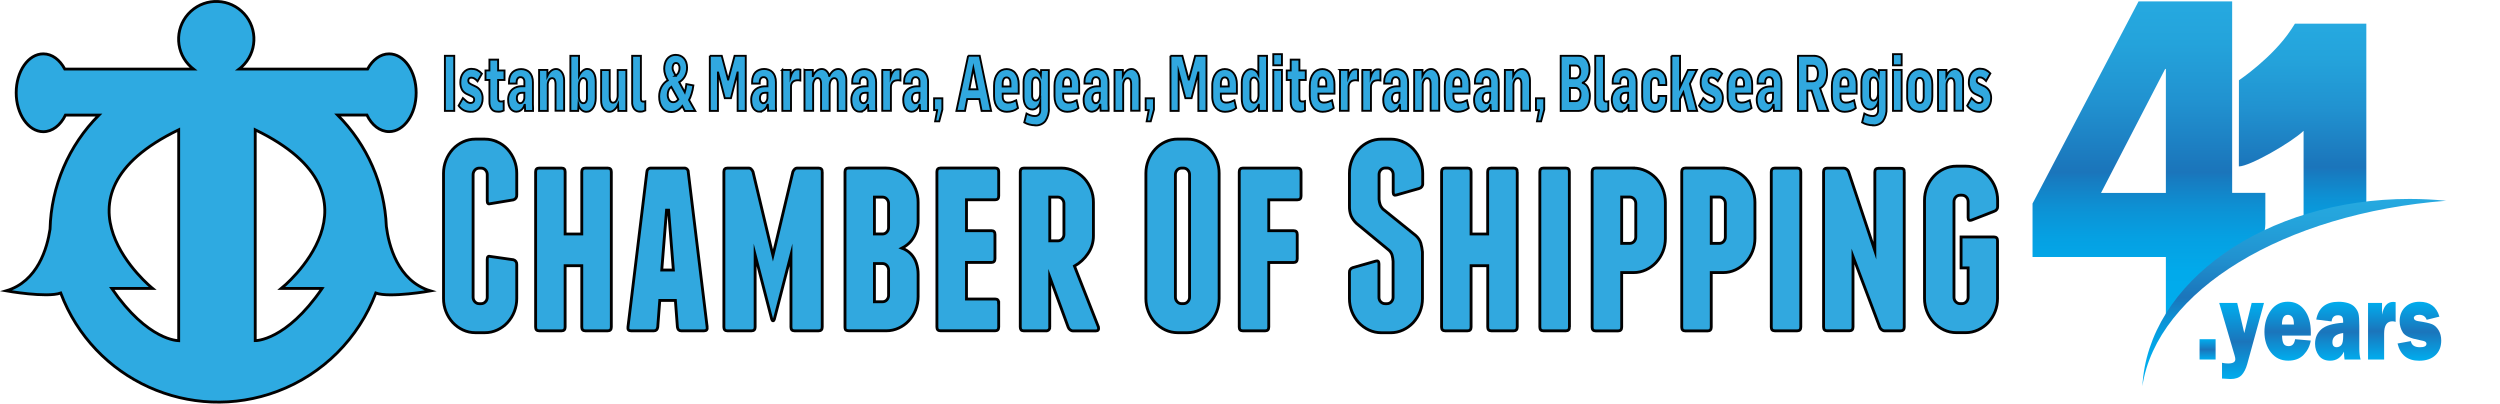 <?xml version="1.0" encoding="UTF-8"?>
<svg id="katman_1" data-name="katman 1" xmlns="http://www.w3.org/2000/svg" xmlns:xlink="http://www.w3.org/1999/xlink" viewBox="0 0 655.88 105.87">
  <defs>
    <style>
      .cls-1 {
        fill: #2eaae1;
      }

      .cls-1, .cls-2 {
        stroke-width: .75px;
      }

      .cls-1, .cls-2, .cls-3 {
        stroke: #010101;
        stroke-miterlimit: 10;
      }

      .cls-4 {
        fill: url(#linear-gradient);
      }

      .cls-4, .cls-5, .cls-6, .cls-7, .cls-8, .cls-9, .cls-10, .cls-11, .cls-12 {
        stroke-width: 0px;
      }

      .cls-5 {
        fill: url(#linear-gradient-6);
      }

      .cls-2, .cls-3 {
        fill: #31a8df;
      }

      .cls-6 {
        fill: url(#linear-gradient-5);
      }

      .cls-7 {
        fill: url(#linear-gradient-2);
      }

      .cls-8 {
        fill: url(#linear-gradient-7);
      }

      .cls-9 {
        fill: url(#linear-gradient-3);
      }

      .cls-10 {
        fill: url(#linear-gradient-9);
      }

      .cls-3 {
        stroke-width: .5px;
      }

      .cls-11 {
        fill: url(#linear-gradient-8);
      }

      .cls-12 {
        fill: url(#linear-gradient-4);
      }
    </style>
    <linearGradient id="linear-gradient" x1="579.17" y1="94.32" x2="579.17" y2="88.99" gradientUnits="userSpaceOnUse">
      <stop offset="0" stop-color="#00adee"/>
      <stop offset=".49" stop-color="#1b75bb"/>
      <stop offset="1" stop-color="#00adee"/>
    </linearGradient>
    <linearGradient id="linear-gradient-2" x1="588.09" y1="99.44" x2="588.09" y2="79.47" xlink:href="#linear-gradient"/>
    <linearGradient id="linear-gradient-3" x1="600.16" y1="94.63" x2="600.16" y2="79.17" xlink:href="#linear-gradient"/>
    <linearGradient id="linear-gradient-4" x1="613.34" y1="94.63" x2="613.34" y2="79.17" xlink:href="#linear-gradient"/>
    <linearGradient id="linear-gradient-5" x1="624.89" x2="624.89" y2="79.2" xlink:href="#linear-gradient"/>
    <linearGradient id="linear-gradient-6" x1="634.73" y1="94.63" x2="634.73" y2="79.17" xlink:href="#linear-gradient"/>
    <linearGradient id="linear-gradient-7" x1="563.77" y1="84.91" x2="563.77" y2=".37" gradientUnits="userSpaceOnUse">
      <stop offset="0" stop-color="#00adee"/>
      <stop offset=".16" stop-color="#01aaeb"/>
      <stop offset=".27" stop-color="#05a0e2"/>
      <stop offset=".36" stop-color="#0d91d4"/>
      <stop offset=".45" stop-color="#177bc0"/>
      <stop offset=".47" stop-color="#1b75bb"/>
      <stop offset=".49" stop-color="#1b77bc"/>
      <stop offset=".69" stop-color="#2192d0"/>
      <stop offset=".87" stop-color="#24a3db"/>
      <stop offset="1" stop-color="#26a9e0"/>
    </linearGradient>
    <linearGradient id="linear-gradient-8" x1="604.09" y1="77.44" x2="604.09" y2="6.21" xlink:href="#linear-gradient-7"/>
    <linearGradient id="linear-gradient-9" x1="601.91" y1="101.31" x2="601.91" y2="52.19" xlink:href="#linear-gradient-7"/>
  </defs>
  <path class="cls-3" d="m116.72,14.64h2.45v14.45h-2.45v-14.45Z"/>
  <path class="cls-3" d="m123.49,29.33c-.59,0-1.18-.11-1.73-.35-.57-.29-1.07-.72-1.44-1.25l1.12-1.99c.29.28.6.56.95.85.29.26.66.41,1.04.43.25.01.5-.06.7-.21.18-.17.28-.41.26-.66.03-.27-.09-.54-.31-.7-.25-.15-.5-.28-.76-.39l-.66-.31c-.59-.22-1.09-.62-1.42-1.16-.33-.61-.49-1.3-.47-1.99,0-.45.06-.9.18-1.33.12-.4.3-.77.55-1.11.24-.33.55-.6.9-.79.39-.21.84-.32,1.28-.31.5,0,1.01.09,1.47.29.48.24.92.58,1.28.98l-1.14,1.99c-.25-.28-.53-.53-.85-.73-.24-.14-.52-.22-.8-.22-.21-.01-.42.06-.58.2-.28.35-.28.85,0,1.2.17.14.36.26.56.36l.94.45c.66.26,1.22.73,1.59,1.33.33.59.49,1.25.47,1.93,0,.5-.07,1-.24,1.47-.14.41-.37.79-.66,1.11-.28.3-.61.55-.99.71-.39.16-.82.23-1.24.21Z"/>
  <path class="cls-3" d="m130.52,29.29c-.26,0-.53-.04-.78-.12-.25-.09-.48-.23-.66-.43-.22-.23-.39-.51-.49-.81-.15-.43-.21-.88-.19-1.33v-5.62h-1.03v-2.49h1.03v-2.84h2.28v2.84h1.68v2.49h-1.68v4.73c-.01.23.03.46.14.66.12.18.33.27.54.25.13.01.27.01.41,0,.13-.02.25-.05.37-.09v2.47c-.26.12-.53.21-.8.27-.27.04-.54.05-.8.03Z"/>
  <path class="cls-3" d="m135.51,29.31c-.29,0-.59-.06-.85-.19-.27-.14-.51-.33-.7-.56-.22-.3-.38-.63-.48-.99-.12-.45-.18-.91-.17-1.38-.02-.58.09-1.15.33-1.68.19-.43.47-.81.83-1.11.33-.27.71-.47,1.12-.59.38-.12.77-.18,1.17-.19h.81v-1.15c.02-.32-.07-.63-.26-.89-.19-.22-.48-.35-.77-.33-.3-.02-.59.12-.76.38-.16.26-.25.55-.25.86v.43h-1.99v-.56c0-.47.08-.94.25-1.38.14-.39.37-.74.66-1.02.3-.28.65-.49,1.03-.63.4-.14.82-.21,1.25-.21.4,0,.8.07,1.18.21.37.13.71.35.99.62.29.31.52.68.66,1.08.18.51.26,1.04.25,1.58v5.78c0,.27,0,.51.03.75s0,.44,0,.6v.36h-2.09v-.45c0-.24-.04-.62-.06-1.14h-.07c-.1.33-.25.65-.46.92-.16.21-.36.4-.58.54-.18.12-.38.21-.59.26-.15.04-.31.07-.47.07Zm.97-2.23c.3-.02.57-.17.74-.42.25-.35.37-.77.34-1.2v-1.12h-.66c-.16,0-.33.03-.49.07-.15.05-.29.12-.41.23-.13.12-.22.27-.29.43-.08.21-.12.44-.11.66-.02.35.07.7.26.99.14.21.37.34.62.35h0Z"/>
  <path class="cls-3" d="m141.43,18.35h2.18v1.56h0c.56-1.21,1.33-1.81,2.31-1.81.27,0,.54.07.77.21.26.15.49.35.66.58.21.28.37.6.47.94.12.4.18.82.18,1.24v7.98h-2.25v-7.06c0-.36-.06-.71-.2-1.04-.13-.29-.44-.47-.76-.44-.33.03-.63.22-.78.52-.24.43-.35.92-.31,1.41v6.65h-2.27v-10.74Z"/>
  <path class="cls-3" d="m153.8,29.33c-.21,0-.41-.04-.6-.11-.22-.08-.42-.19-.59-.34-.19-.16-.36-.35-.5-.56-.15-.23-.27-.48-.34-.75h0l-.08,1.52h-2.05v-14.45h2.27v5.2h0c.12-.26.27-.5.45-.72.15-.21.33-.4.53-.56.17-.15.37-.27.58-.36.18-.08.38-.12.57-.12.36,0,.71.09,1.01.27.29.19.54.45.71.75.19.34.33.72.41,1.1.08.44.12.88.12,1.33v4.23c0,.47-.05.94-.17,1.4-.11.4-.27.79-.5,1.14-.2.31-.47.57-.78.76-.31.19-.66.28-1.02.27Zm-.74-2.25c.27,0,.51-.13.66-.35.2-.33.29-.71.26-1.1v-3.77c.03-.38-.06-.75-.27-1.06-.18-.2-.44-.32-.7-.31-.14,0-.28.04-.41.12-.15.1-.27.23-.36.38-.12.21-.21.43-.27.66-.07.29-.1.59-.1.89v2.75c0,.27.03.53.11.78.06.2.16.39.28.56.1.14.23.26.38.35.13.06.27.09.42.09h0Z"/>
  <path class="cls-3" d="m159.82,29.33c-.27,0-.54-.07-.78-.19-.26-.14-.49-.33-.66-.56-.21-.28-.38-.59-.49-.93-.13-.42-.19-.85-.18-1.29v-7.98h2.25v7.01c0,.36.05.73.17,1.07.12.31.42.5.75.47.35-.02.66-.22.82-.53.25-.43.37-.93.35-1.43v-6.61h2.27v10.74h-2.1l-.08-1.66h0c-.2.51-.52.97-.93,1.33-.37.36-.86.57-1.38.57Z"/>
  <path class="cls-3" d="m167.95,29.29c-.59.03-1.15-.22-1.54-.66-.41-.55-.61-1.23-.56-1.91v-12.07h2.29v11.19c0,.2.03.4.11.58.11.17.31.26.51.23h.25c.09,0,.19-.02.28-.05v2.39c-.42.2-.87.31-1.34.31Z"/>
  <path class="cls-3" d="m176.06,29.4c-.44,0-.87-.09-1.26-.27-.39-.18-.72-.45-.98-.8-.3-.39-.52-.82-.66-1.29-.16-.56-.24-1.14-.23-1.73,0-.47.05-.93.17-1.38.11-.42.26-.82.47-1.2.2-.35.44-.67.72-.96.26-.27.56-.51.89-.7-.27-.46-.5-.94-.66-1.45-.17-.5-.26-1.03-.27-1.57,0-.45.06-.89.17-1.33.1-.42.28-.82.53-1.17.25-.35.57-.63.95-.83.44-.22.92-.33,1.41-.32.41,0,.81.08,1.18.23.35.16.67.38.93.66.27.3.48.66.61,1.04.15.44.22.9.22,1.37.02.83-.18,1.64-.58,2.36-.36.61-.86,1.13-1.47,1.5l1.46,2.66c.09-.3.16-.61.21-.92.07-.36.13-.77.2-1.24l1.84.35c-.05.39-.12.78-.2,1.16s-.18.74-.29,1.08-.22.66-.33.92c-.09.23-.2.45-.32.66l1.63,2.88h-2.74l-.66-1.28c-.36.48-.81.89-1.33,1.18-.49.26-1.04.39-1.6.37Zm.58-2.59c.26,0,.51-.07.73-.2.23-.14.42-.33.58-.55l-1.84-3.28c-.31.23-.55.53-.7.88-.15.37-.23.76-.23,1.16-.02.5.11.99.37,1.41.23.37.64.6,1.08.58Zm.6-6.93c.32-.2.58-.49.75-.82.19-.39.29-.81.28-1.24.02-.33-.07-.66-.25-.94-.15-.22-.4-.35-.66-.35-.3-.01-.57.15-.7.42-.14.27-.21.58-.21.88,0,.3.08.6.21.87.14.32.33.71.59,1.18Z"/>
  <path class="cls-3" d="m186.21,14.64h3.14l1.66,6.22h.05l1.66-6.22h2.93v14.45h-2.13v-10.08h-.03l-1.73,6.75h-1.61l-1.75-6.73h-.05v10.06h-2.13v-14.45Z"/>
  <path class="cls-3" d="m199.29,29.31c-.29,0-.59-.06-.85-.19-.27-.13-.51-.33-.7-.56-.22-.29-.39-.61-.48-.96-.13-.45-.19-.91-.18-1.38-.02-.58.09-1.15.33-1.68.19-.43.47-.81.83-1.11.33-.27.71-.47,1.12-.59.38-.12.77-.18,1.17-.19h.81v-1.18c.02-.32-.07-.63-.25-.89-.19-.22-.48-.35-.78-.33-.3-.02-.59.13-.76.38-.16.26-.24.55-.24.86v.43h-1.99v-.56c0-.47.08-.94.25-1.38.13-.39.35-.75.64-1.05.3-.28.65-.49,1.03-.63.4-.14.82-.21,1.25-.21.4,0,.8.07,1.18.21.37.13.71.35.98.62.3.31.52.68.66,1.08.18.51.26,1.04.25,1.58v6.53c0,.24,0,.44.03.6s0,.29,0,.36h-2.09v-.45c0-.24-.04-.62-.06-1.14h-.07c-.1.33-.25.65-.46.92-.16.21-.36.4-.58.54-.18.12-.39.2-.6.26-.15.05-.3.08-.45.1Zm.98-2.23c.3-.02.57-.17.73-.42.25-.35.37-.77.34-1.2v-1.12h-.66c-.16,0-.33.03-.49.07-.15.05-.29.12-.41.23-.13.12-.22.27-.29.43-.08.21-.12.44-.11.66-.02.35.07.7.26.99.14.21.38.34.63.35Z"/>
  <path class="cls-3" d="m205.22,18.35h2.21v1.66h0c.15-.48.39-.94.71-1.33.27-.32.68-.5,1.1-.49h.35c.13.01.26.04.38.08v2.84c-.16-.03-.32-.04-.48-.05h-.31c-.17,0-.34.02-.5.07-.2.04-.39.13-.56.25-.19.15-.35.33-.46.55-.12.31-.17.65-.14.98v6.18h-2.27l-.03-10.74Z"/>
  <path class="cls-3" d="m211.08,18.35h2.16v1.62h.03c.2-.54.54-1.02.99-1.39.38-.31.84-.47,1.33-.48.45,0,.88.17,1.21.48.38.35.64.82.75,1.33h.04c.22-.53.58-1,1.02-1.36.38-.29.85-.45,1.33-.45.27,0,.54.07.78.19.26.14.49.34.66.58.21.28.37.6.48.93.13.41.19.83.18,1.26v8.03h-2.25v-7.11c.01-.36-.06-.71-.21-1.04-.13-.28-.43-.45-.74-.43-.15,0-.3.05-.43.13-.15.1-.27.23-.37.37-.12.19-.21.39-.27.6-.07.26-.11.52-.11.78v6.69h-2.25v-7.16c0-.35-.07-.7-.21-1.02-.14-.28-.43-.45-.74-.41-.33.03-.63.22-.78.52-.26.42-.38.91-.35,1.41v6.65h-2.27v-10.73Z"/>
  <path class="cls-3" d="m225.57,29.31c-.3,0-.59-.06-.86-.19-.27-.13-.51-.33-.7-.56-.22-.3-.38-.63-.48-.99-.13-.45-.19-.91-.18-1.38-.01-.58.1-1.15.33-1.68.36-.83,1.08-1.46,1.95-1.7.38-.11.77-.16,1.16-.16h.81v-1.18c.02-.32-.07-.63-.26-.89-.19-.22-.48-.34-.77-.33-.3-.02-.6.12-.76.38-.16.26-.24.55-.24.86v.43h-1.99v-.56c0-.47.08-.94.25-1.38.15-.38.37-.73.66-1.02.3-.28.65-.49,1.03-.63.4-.14.83-.21,1.26-.21.4,0,.8.07,1.18.21.37.13.71.35.98.62.3.31.52.68.66,1.08.18.51.26,1.04.25,1.58v6.53c0,.24,0,.44.03.6s0,.29,0,.36h-2.09v-.45c0-.24-.04-.62-.06-1.14h-.07c-.1.33-.25.65-.46.92-.16.21-.36.4-.58.54-.33.21-.72.32-1.11.33h.05Zm.97-2.23c.3-.02.57-.17.74-.42.25-.35.37-.77.34-1.2v-1.12h-.7c-.16,0-.33.03-.49.07-.15.05-.29.13-.41.23-.13.12-.22.27-.29.43-.08.21-.11.44-.11.66-.02.35.06.7.25.99.15.22.39.35.66.35Z"/>
  <path class="cls-3" d="m231.48,18.35h2.21v1.66h0c.15-.48.39-.94.71-1.33.27-.32.68-.5,1.1-.49h.35c.13,0,.26.04.38.08v2.84c-.16-.03-.32-.04-.48-.05h-.31c-.17,0-.34.03-.5.07-.2.04-.39.13-.56.25-.19.15-.35.33-.46.55-.14.3-.2.63-.19.96v6.18h-2.27v-10.71Z"/>
  <path class="cls-3" d="m239.18,29.31c-.3,0-.59-.06-.86-.19-.27-.14-.51-.33-.7-.56-.22-.29-.38-.62-.48-.96-.12-.45-.18-.91-.17-1.38-.02-.58.09-1.15.32-1.68.19-.43.48-.81.84-1.11.33-.27.71-.47,1.12-.59.38-.12.77-.18,1.17-.19h.81v-1.18c.02-.32-.07-.63-.26-.89-.19-.22-.48-.35-.77-.33-.3-.02-.59.12-.76.38-.17.25-.25.55-.25.86v.43h-1.99v-.56c0-.47.07-.94.25-1.38.15-.38.37-.73.66-1.02.3-.28.65-.49,1.04-.63.4-.14.82-.21,1.25-.21.4,0,.8.07,1.18.21.37.13.71.35.99.62.29.31.52.68.66,1.08.18.5.27,1.04.25,1.58v7.5h-2.09c0-.05,0-.21-.03-.45s-.04-.62-.05-1.14h-.08c-.09.33-.25.65-.45.92-.16.21-.36.4-.58.54-.18.12-.38.21-.59.26-.14.04-.28.06-.42.07Zm.97-2.23c.3-.02.57-.17.74-.42.25-.35.37-.77.34-1.2v-1.12h-.66c-.16,0-.33.03-.49.07-.15.04-.3.12-.41.23-.13.12-.23.27-.29.43-.08.21-.11.44-.11.66-.02.35.07.7.26.99.14.21.37.34.62.35Z"/>
  <path class="cls-3" d="m245.87,28.89h-.81v-3.1h2.17v2.96l-.82,3.08h-1.08l.54-2.93Z"/>
  <path class="cls-3" d="m253.99,14.62h3.03l3,14.47h-2.49l-.6-3.1h-3.18l-.58,3.1h-2.25l3.08-14.47Zm2.45,8.81l-1.07-5.55h0l-1.06,5.55h2.13Z"/>
  <path class="cls-3" d="m264.14,29.33c-.44,0-.87-.08-1.28-.24-.41-.17-.77-.42-1.06-.75-.33-.37-.58-.81-.74-1.29-.19-.6-.28-1.23-.27-1.85v-2.71c-.01-.66.08-1.31.27-1.93.15-.5.4-.96.73-1.37.28-.35.64-.63,1.05-.81.8-.35,1.72-.35,2.52,0,.39.18.74.44,1,.78.3.38.53.81.66,1.27.17.55.25,1.13.24,1.7v2.43h-4.2v.79c0,.26.03.52.12.76.07.19.18.35.32.49.13.12.29.21.46.25.18.05.37.07.56.07.4,0,.81-.07,1.18-.22.38-.15.66-.28.9-.39l.47,2.05c-.41.33-.88.58-1.39.74-.5.15-1.03.23-1.56.23Zm.96-6.65v-.87c.01-.37-.07-.74-.25-1.06-.16-.28-.46-.45-.78-.43-.31-.01-.61.16-.76.43-.18.32-.27.68-.26,1.04v.91l2.05-.02Z"/>
  <path class="cls-3" d="m271.59,32.87c-.52,0-1.04-.07-1.54-.21-.47-.12-.91-.3-1.33-.54l.59-2.33c.34.19.7.35,1.07.47.35.12.72.18,1.09.18.4.03.8-.11,1.09-.4.27-.36.39-.81.35-1.26v-1.99h0c-.15.55-.44,1.05-.86,1.44-.32.31-.74.49-1.18.5-.36,0-.71-.08-1.02-.25-.3-.18-.55-.42-.73-.71-.21-.33-.36-.69-.44-1.06-.1-.44-.16-.88-.15-1.33v-3.9c0-.46.06-.92.19-1.37.12-.38.29-.74.53-1.06.21-.29.48-.52.79-.7.31-.17.65-.25,1-.25.2,0,.4.04.58.11.21.08.4.19.57.33.19.15.35.32.5.51.16.2.28.43.37.66h0l.07-1.33h2.03v9.97c.09,1.22-.24,2.43-.93,3.43-.65.77-1.63,1.18-2.63,1.12Zm.15-6.49c.15,0,.3-.05.43-.13.15-.1.27-.23.37-.37.12-.19.2-.39.26-.6.06-.27.1-.55.09-.83v-2.39c0-.25-.03-.51-.11-.75-.06-.19-.16-.37-.27-.54-.1-.13-.23-.24-.37-.33-.12-.07-.25-.1-.38-.11-.29-.02-.57.12-.73.37-.19.37-.27.79-.25,1.2v3.04c-.03.39.06.77.25,1.11.16.23.43.36.71.35v-.02Z"/>
  <path class="cls-3" d="m280,29.33c-.44,0-.87-.08-1.28-.24-.41-.17-.77-.42-1.06-.75-.33-.37-.58-.81-.74-1.29-.19-.6-.28-1.23-.27-1.85v-2.71c-.01-.66.08-1.31.27-1.93.15-.5.4-.96.73-1.37.28-.35.64-.63,1.05-.81.8-.35,1.72-.35,2.52,0,.39.18.74.44,1,.78.3.38.53.81.66,1.27.17.55.25,1.13.24,1.7v2.43h-4.2v.79c0,.26.03.52.12.76.07.19.18.35.32.49.13.12.29.21.46.25.18.05.37.07.56.07.4,0,.81-.07,1.18-.22.38-.15.66-.28.9-.39l.47,2.05c-.41.33-.88.58-1.39.74-.5.15-1.03.23-1.56.23Zm.96-6.65v-.87c.01-.37-.07-.74-.25-1.06-.15-.27-.44-.44-.75-.43-.31-.01-.61.16-.76.43-.18.32-.27.68-.26,1.04v.91l2.01-.02Z"/>
  <path class="cls-3" d="m286.49,29.31c-.29,0-.59-.06-.85-.19-.27-.14-.51-.33-.7-.56-.22-.29-.38-.62-.48-.96-.12-.45-.18-.91-.17-1.38-.02-.58.09-1.15.33-1.68.19-.43.47-.81.83-1.11.33-.27.71-.47,1.12-.59.38-.12.77-.18,1.17-.19h.81v-1.18c.02-.32-.07-.63-.26-.89-.19-.22-.48-.35-.77-.33-.3-.02-.59.12-.76.38-.17.25-.25.55-.25.86v.43h-1.99v-.56c0-.47.07-.94.25-1.38.15-.4.38-.75.68-1.05.3-.28.65-.49,1.03-.63.4-.14.82-.21,1.25-.21.4,0,.8.07,1.18.21.37.13.71.35.99.62.29.31.52.68.66,1.08.18.51.26,1.04.25,1.58v5.78c0,.27,0,.51.03.75s0,.44,0,.6v.36h-2.09c0-.05,0-.21-.03-.45s-.03-.62-.05-1.14h-.07c-.1.33-.25.65-.46.92-.16.21-.36.4-.58.54-.18.12-.38.21-.59.26-.14.05-.29.08-.45.1Zm.97-2.23c.3-.02.57-.17.74-.42.25-.35.37-.77.34-1.2v-1.12h-.66c-.16,0-.33.03-.49.07-.15.05-.29.12-.41.23-.13.12-.22.27-.29.43-.08.21-.12.44-.11.66-.02.35.07.7.26.99.14.21.37.34.62.35h0Z"/>
  <path class="cls-3" d="m292.41,18.35h2.17v1.56h0c.56-1.21,1.33-1.81,2.31-1.81.27,0,.54.07.77.21.26.14.49.34.66.58.21.28.37.6.47.94.12.4.18.82.18,1.24v7.98h-2.21v-7.06c0-.36-.06-.71-.2-1.04-.13-.29-.44-.47-.76-.44-.33.03-.63.22-.78.52-.26.42-.38.91-.35,1.41v6.65h-2.27v-10.74Z"/>
  <path class="cls-3" d="m301.37,28.89h-.8v-3.1h2.17v2.96l-.84,3.08h-1.07l.54-2.93Z"/>
  <path class="cls-3" d="m307.05,14.64h3.14l1.66,6.22h.05l1.66-6.22h2.96v14.45h-2.13v-10.08h-.03l-1.76,6.75h-1.61l-1.77-6.73h0v10.06h-2.13l-.02-14.45Z"/>
  <path class="cls-3" d="m321.39,29.33c-.44,0-.87-.08-1.28-.24-.41-.17-.77-.42-1.07-.75-.33-.38-.58-.81-.73-1.29-.2-.6-.29-1.23-.27-1.85v-2.71c-.02-.66.08-1.31.27-1.93.15-.5.4-.96.72-1.37.28-.35.65-.63,1.06-.81.39-.18.81-.27,1.24-.27.44,0,.88.09,1.28.27.39.18.73.44,1,.78.3.38.52.81.66,1.27.16.55.24,1.13.23,1.7v2.43h-4.2v.79c0,.26.03.52.12.76.06.19.17.36.31.49.13.12.29.21.47.25.18.05.37.07.56.07.4,0,.81-.07,1.18-.22.38-.15.66-.28.91-.39l.47,2.05c-.41.33-.89.58-1.4.74-.5.15-1.01.23-1.54.23Zm.96-6.65v-.87c.01-.37-.08-.74-.25-1.06-.15-.28-.46-.45-.78-.43-.32-.02-.61.15-.76.43-.18.32-.27.68-.26,1.04v.91l2.05-.02Z"/>
  <path class="cls-3" d="m328.05,29.33c-.36.01-.72-.09-1.03-.28-.29-.2-.53-.46-.7-.76-.2-.35-.33-.73-.41-1.12-.09-.45-.14-.91-.13-1.38v-4.21c0-.45.06-.9.17-1.33.11-.39.28-.77.51-1.1.2-.3.46-.56.77-.75.3-.18.65-.28,1-.27.37.01.73.13,1.04.33.38.26.68.63.86,1.05h0v-4.87h2.27v14.45h-2.11l-.03-1.62h-.06c-.2.51-.5.96-.9,1.33-.33.33-.77.52-1.23.53Zm.94-2.39c.15,0,.3-.05.43-.14.15-.1.27-.24.37-.39.12-.19.21-.4.27-.62.07-.26.11-.54.11-.81v-2.86c0-.26-.03-.51-.11-.76-.06-.2-.16-.39-.29-.56-.11-.14-.24-.25-.39-.34-.12-.07-.25-.1-.39-.11-.25,0-.5.11-.66.3-.23.35-.32.76-.28,1.18v3.74c-.03.37.07.74.27,1.06.17.21.42.33.69.31h0Z"/>
  <path class="cls-3" d="m334.05,14.21h2.27v2.92h-2.27v-2.92Zm0,4.13h2.27v10.74h-2.27v-10.74Z"/>
  <path class="cls-3" d="m340.75,29.29c-.27,0-.53-.04-.78-.12-.25-.09-.48-.23-.66-.43-.22-.23-.39-.51-.5-.81-.14-.43-.2-.88-.19-1.33v-5.62h-1.04v-2.49h1.04v-2.84h2.28v2.84h1.67v2.49h-1.67v4.73c-.01.23.03.46.14.66.12.18.33.27.54.25.13.01.27.01.41,0,.13-.02.25-.05.37-.09v2.47c-.26.12-.53.21-.81.27-.26.04-.53.05-.79.03Z"/>
  <path class="cls-3" d="m346.99,29.33c-.44,0-.87-.08-1.28-.24-.41-.17-.78-.42-1.07-.75-.33-.37-.58-.81-.74-1.29-.19-.6-.28-1.23-.27-1.85v-2.71c-.01-.66.08-1.31.27-1.93.15-.5.4-.96.73-1.37.28-.35.64-.63,1.05-.81.8-.35,1.72-.35,2.52,0,.39.18.74.44,1,.78.3.38.53.81.66,1.27.17.55.25,1.13.24,1.7v2.43h-4.2v.79c0,.26.03.52.12.76.07.19.18.35.32.49.13.12.29.21.46.25.18.05.37.07.56.07.4,0,.81-.07,1.18-.22.38-.15.66-.28.9-.39l.47,2.05c-.41.33-.88.58-1.39.74-.5.15-1.03.23-1.56.23Zm.96-6.65v-.87c.01-.37-.07-.74-.25-1.06-.16-.28-.46-.45-.78-.43-.31-.01-.61.16-.76.43-.18.32-.27.68-.26,1.04v.91l2.05-.02Z"/>
  <path class="cls-3" d="m351.55,18.35h2.19v1.66h0c.15-.48.4-.93.72-1.33.27-.32.68-.5,1.1-.49h.35c.13.01.25.04.37.08v2.84c-.16-.03-.32-.05-.48-.05h-.3c-.17,0-.34.02-.5.07-.2.04-.4.13-.56.25-.19.15-.35.34-.45.55-.14.3-.2.63-.19.96v6.18h-2.27l.03-10.71Z"/>
  <path class="cls-3" d="m357.41,18.35h2.21v1.66h0c.15-.49.4-.94.72-1.33.27-.32.68-.5,1.1-.49h.35c.13.01.25.04.37.08v2.84c-.16-.03-.32-.05-.48-.05h-.3c-.17,0-.34.03-.51.07-.2.04-.39.13-.56.25-.19.15-.35.34-.45.55-.14.3-.21.63-.19.96v6.18h-2.27v-10.71Z"/>
  <path class="cls-3" d="m365.11,29.31c-.29,0-.59-.06-.85-.19-.27-.13-.51-.33-.7-.56-.22-.29-.39-.61-.49-.96-.12-.45-.18-.91-.17-1.38-.02-.58.09-1.15.33-1.68.19-.43.47-.81.83-1.11.33-.27.71-.47,1.12-.59.38-.12.79-.19,1.19-.19h.81v-1.18c.02-.32-.07-.63-.26-.89-.19-.23-.48-.35-.77-.33-.3-.02-.59.12-.76.38-.16.26-.25.55-.25.86v.43h-1.99v-.56c0-.47.08-.94.25-1.38.14-.39.37-.74.66-1.02.3-.28.65-.49,1.03-.63.4-.14.82-.21,1.25-.21.4,0,.8.07,1.18.21.37.13.71.35.99.62.3.31.52.68.66,1.08.17.5.26,1.03.25,1.56v7.5h-2.09v-.45c0-.24-.04-.62-.06-1.14h-.07c-.1.33-.25.65-.46.92-.16.21-.36.4-.58.54-.18.12-.39.2-.6.26-.15.05-.3.08-.45.09Zm.97-2.23c.3-.02.57-.17.74-.42.25-.35.37-.77.34-1.2v-1.12h-.66c-.16,0-.33.03-.49.07-.15.05-.29.12-.41.23-.13.12-.22.27-.29.43-.08.21-.12.44-.11.66-.02.35.07.7.26.99.14.21.37.34.62.35Z"/>
  <path class="cls-3" d="m371.01,18.35h2.18v1.56h0c.56-1.21,1.33-1.81,2.31-1.81.27,0,.54.07.77.21.26.14.49.34.66.58.21.28.37.6.47.94.12.4.18.82.18,1.24v7.98h-2.25v-7.06c0-.36-.06-.71-.2-1.04-.13-.29-.44-.47-.76-.44-.33.03-.63.22-.78.52-.26.42-.38.91-.35,1.41v6.65h-2.23v-10.74Z"/>
  <path class="cls-3" d="m382.41,29.33c-.44,0-.87-.08-1.28-.24-.41-.17-.77-.42-1.07-.75-.33-.37-.58-.81-.74-1.29-.19-.6-.28-1.23-.27-1.85v-2.71c-.01-.66.08-1.31.27-1.93.16-.5.4-.96.73-1.37.28-.35.64-.63,1.05-.81.39-.18.82-.27,1.25-.27.44,0,.87.09,1.27.27.39.18.74.44,1,.78.3.38.53.81.66,1.27.17.55.25,1.13.24,1.7v2.43h-4.21v.79c0,.26.03.52.12.76.07.19.18.35.32.49.13.12.29.21.47.25.18.05.37.07.56.07.4,0,.81-.07,1.18-.22.38-.15.66-.28.9-.39l.47,2.05c-.41.33-.88.58-1.39.74-.5.15-1.02.23-1.54.23Zm.96-6.65v-.87c.01-.37-.07-.74-.25-1.06-.16-.29-.47-.46-.8-.43-.31-.01-.61.16-.76.43-.18.32-.27.68-.26,1.04v.91l2.07-.02Z"/>
  <path class="cls-3" d="m388.9,29.31c-.29,0-.59-.06-.85-.19-.26-.14-.49-.33-.66-.56-.22-.29-.39-.61-.48-.96-.13-.45-.19-.91-.18-1.38-.02-.58.09-1.15.33-1.68.19-.43.47-.81.83-1.11.33-.27.71-.47,1.12-.59.38-.12.78-.18,1.18-.19h.78v-1.18c.02-.32-.07-.63-.25-.89-.19-.22-.48-.35-.78-.33-.3-.02-.59.13-.76.38-.16.26-.24.55-.24.86v.43h-1.99v-.56c0-.47.08-.94.25-1.38.15-.38.37-.73.66-1.02.3-.28.65-.49,1.03-.63.4-.14.82-.21,1.25-.21.4,0,.8.07,1.18.21.36.13.69.34.97.61.3.31.52.68.66,1.08.18.51.26,1.04.25,1.58v7.5h-2.09v-.45c0-.24-.04-.62-.06-1.14h-.07c-.1.33-.25.65-.46.92-.16.21-.36.4-.58.54-.18.12-.39.2-.6.26-.14.05-.29.07-.44.09Zm.98-2.23c.3-.02.57-.17.73-.42.25-.35.37-.77.34-1.2v-1.12h-.66c-.16,0-.33.03-.49.07-.15.05-.29.12-.41.23-.13.12-.22.27-.29.43-.08.21-.12.44-.11.66-.02.35.07.7.26.99.14.21.38.34.63.35h0Z"/>
  <path class="cls-3" d="m394.82,18.35h2.18v1.56h0c.56-1.21,1.33-1.81,2.31-1.81.27,0,.54.07.77.21.26.14.49.34.66.58.21.28.37.6.47.94.12.4.18.82.18,1.24v7.98h-2.25v-7.06c0-.36-.06-.71-.2-1.04-.13-.29-.44-.47-.76-.44-.33.03-.63.22-.78.52-.26.42-.38.91-.35,1.41v6.65h-2.27l.03-10.74Z"/>
  <path class="cls-3" d="m403.77,28.89h-.81v-3.1h2.17v2.96l-.82,3.08h-1.08l.54-2.93Z"/>
  <path class="cls-3" d="m409.46,14.64h4.65c.83-.05,1.64.3,2.15.96.54.78.81,1.71.75,2.66.02.76-.15,1.51-.49,2.19-.26.56-.71,1.01-1.28,1.25v.04c.6.21,1.1.65,1.37,1.22.34.67.51,1.41.5,2.16,0,.55-.06,1.11-.21,1.64-.12.45-.32.87-.58,1.25-.25.33-.57.6-.93.8-.37.19-.79.29-1.21.29h-4.73v-14.46Zm3.84,5.9c.36,0,.71-.17.92-.46.27-.39.39-.86.36-1.33.03-.42-.09-.83-.33-1.17-.21-.26-.53-.4-.86-.39h-1.5v3.32l1.41.03Zm.12,5.98c.36,0,.7-.17.89-.47.24-.4.36-.86.33-1.33.04-.45-.1-.9-.39-1.24-.24-.26-.58-.41-.94-.4h-1.43v3.44h1.53Z"/>
  <path class="cls-3" d="m420.6,29.29c-.58.03-1.15-.22-1.53-.66-.41-.55-.61-1.23-.56-1.91v-12.07h2.28v11.19c0,.2.04.4.12.58.11.17.3.26.5.23h.25c.09,0,.19-.02.28-.05v2.39c-.42.21-.88.31-1.34.31Z"/>
  <path class="cls-3" d="m425.08,29.31c-.3,0-.59-.06-.86-.19-.26-.14-.49-.33-.66-.56-.22-.29-.38-.62-.48-.96-.14-.44-.22-.9-.23-1.36-.01-.58.1-1.15.33-1.68.36-.83,1.08-1.46,1.95-1.7.38-.12.77-.18,1.17-.19h.81v-1.2c.02-.32-.07-.63-.26-.89-.19-.22-.48-.34-.77-.33-.3-.02-.6.12-.76.38-.16.26-.24.55-.24.86v.43h-1.99v-.56c0-.47.08-.94.25-1.38.15-.38.37-.73.66-1.02.3-.28.65-.49,1.03-.63.4-.14.83-.21,1.26-.21.4,0,.8.07,1.18.21.37.13.71.35.98.62.3.31.52.68.66,1.08.18.51.26,1.04.25,1.58v6.53c0,.24,0,.44.03.6s0,.29,0,.36h-2.09c0-.05,0-.21-.03-.45s-.04-.62-.06-1.14h-.07c-.1.33-.25.65-.46.92-.16.21-.36.4-.58.54-.33.21-.72.32-1.11.33h.08Zm.97-2.23c.3-.02.57-.17.74-.42.25-.35.37-.77.34-1.2v-1.12h-.66c-.16,0-.33.03-.49.07-.15.05-.29.13-.41.23-.13.12-.22.27-.29.43-.08.21-.11.44-.11.66-.02.35.06.7.25.99.14.21.37.34.62.35Z"/>
  <path class="cls-3" d="m434.07,29.33c-.42,0-.83-.07-1.22-.22-.39-.15-.75-.39-1.04-.7-.32-.35-.56-.77-.71-1.22-.19-.58-.28-1.19-.27-1.8v-3.14c-.01-.62.08-1.24.27-1.83.15-.47.4-.91.73-1.28.29-.33.64-.59,1.04-.76.38-.17.78-.25,1.2-.25.42,0,.83.08,1.22.23.37.15.69.38.96.66.29.31.52.67.66,1.07.15.46.23.94.23,1.43v.79h-1.99v-.58c0-.32-.07-.63-.23-.9-.16-.25-.44-.39-.73-.37-.31-.02-.61.14-.78.41-.19.34-.27.72-.25,1.11v3.51c-.02.4.07.79.26,1.14.17.28.48.44.8.43.3.02.58-.14.71-.41.15-.29.22-.61.21-.94v-.54h1.99v.85c0,.49-.07.97-.23,1.43-.15.39-.37.75-.66,1.04-.27.29-.6.52-.96.66-.39.14-.81.21-1.22.21Z"/>
  <path class="cls-3" d="m438.49,14.64h2.27v8.21l2.09-4.5h2.34l-1.84,3.65,1.9,7.09h-2.4l-1.22-4.85-.87,1.74v3.12h-2.27v-14.46Z"/>
  <path class="cls-3" d="m448.9,29.33c-.59,0-1.18-.11-1.73-.35-.58-.29-1.07-.72-1.44-1.25l1.12-1.99c.29.28.6.56.95.85.29.26.65.41,1.04.43.25.01.5-.06.7-.21.18-.17.27-.42.25-.66.03-.27-.09-.54-.31-.7-.25-.15-.5-.28-.76-.39l-.66-.31c-.59-.21-1.09-.62-1.42-1.16-.33-.61-.49-1.3-.47-1.99,0-.45.06-.9.19-1.33.11-.4.3-.77.55-1.11.24-.33.55-.6.9-.79.39-.21.84-.32,1.28-.31.5,0,1,.09,1.46.29.48.23.91.55,1.26.94l-1.14,1.99c-.25-.28-.53-.53-.85-.73-.24-.14-.52-.22-.8-.22-.21-.01-.42.06-.58.2-.15.16-.23.37-.21.59-.02.22.05.45.2.61.17.14.36.26.56.36l.94.45c.66.26,1.22.73,1.6,1.33.33.59.49,1.25.47,1.93,0,.5-.07,1-.24,1.47-.14.41-.37.79-.66,1.11-.57.62-1.38.97-2.22.96h.01Z"/>
  <path class="cls-3" d="m456.59,29.33c-.44,0-.87-.08-1.28-.24-.41-.17-.77-.42-1.07-.75-.33-.38-.58-.81-.73-1.29-.2-.6-.29-1.23-.27-1.85v-2.71c-.02-.66.08-1.31.27-1.93.15-.5.4-.96.72-1.37.28-.35.65-.63,1.06-.81.8-.35,1.71-.35,2.51,0,.39.17.74.44,1,.78.3.38.52.81.66,1.27.16.55.24,1.13.23,1.7v2.43h-4.19v.79c0,.26.03.52.11.76.07.19.18.35.32.49.13.12.29.21.47.25.18.05.37.07.56.07.4,0,.81-.07,1.18-.22.38-.15.66-.28.91-.39l.47,2.05c-.41.33-.89.58-1.4.74-.5.15-1.02.23-1.54.23Zm.96-6.65v-.87c.01-.37-.08-.74-.25-1.06-.26-.43-.82-.56-1.24-.3-.12.07-.22.18-.3.3-.17.32-.26.68-.25,1.04v.91l2.05-.02Z"/>
  <path class="cls-3" d="m463.09,29.31c-.3,0-.59-.06-.86-.19-.26-.14-.49-.33-.66-.56-.22-.29-.38-.61-.48-.96-.14-.44-.21-.9-.21-1.36-.02-.58.09-1.15.33-1.68.19-.43.47-.81.83-1.11.33-.27.71-.47,1.12-.59.38-.12.77-.18,1.17-.19h.8v-1.2c.02-.32-.07-.63-.25-.89-.19-.22-.48-.35-.78-.33-.3-.02-.59.13-.76.38-.16.26-.24.55-.24.86v.43h-1.99v-.56c0-.47.08-.94.25-1.38.15-.38.37-.73.66-1.02.3-.28.65-.49,1.03-.63.4-.14.82-.21,1.25-.21.4,0,.8.07,1.18.21.37.13.71.35.98.62.3.31.52.68.66,1.08.18.5.26,1.03.25,1.56v7.5h-1.99v-.45c0-.24-.04-.62-.06-1.14h-.07c-.1.33-.25.65-.46.92-.16.21-.36.4-.58.54-.18.12-.39.21-.6.26-.17.05-.36.08-.54.09Zm.98-2.23c.3-.02.57-.17.74-.42.24-.35.36-.78.33-1.2v-1.12h-.66c-.16,0-.33.03-.49.07-.15.05-.29.13-.41.23-.13.12-.22.27-.29.43-.08.21-.12.44-.11.66-.02.35.07.7.26.99.14.21.38.34.63.35Z"/>
  <path class="cls-3" d="m471.71,14.64h4.13c.53-.01,1.05.1,1.53.33.43.21.8.52,1.09.9.31.42.54.9.66,1.4.15.59.22,1.19.21,1.79.02.87-.13,1.73-.45,2.54-.25.67-.75,1.23-1.38,1.57l2.13,5.92h-2.66l-1.69-5.32h-1.12v5.32h-2.45v-14.45Zm3.8,6.69c.94,0,1.42-.66,1.42-2.05.02-.51-.09-1.02-.33-1.47-.21-.37-.61-.58-1.04-.56h-1.4v4.07h1.35Z"/>
  <path class="cls-3" d="m483.96,29.33c-.44,0-.88-.08-1.29-.24-.41-.17-.77-.42-1.06-.75-.33-.37-.58-.81-.74-1.29-.19-.6-.28-1.23-.27-1.85v-2.71c-.01-.66.08-1.31.27-1.93.15-.5.4-.96.73-1.37.29-.35.65-.63,1.07-.81.8-.35,1.72-.35,2.52,0,.39.18.73.44,1,.78.3.38.52.81.66,1.27.17.55.25,1.13.24,1.7v2.43h-4.23v.79c0,.26.03.52.12.76.07.19.18.35.32.49.13.12.29.21.46.25.18.05.37.07.56.07.41,0,.81-.07,1.19-.22.38-.15.66-.28.9-.39l.47,2.05c-.41.33-.88.58-1.39.74-.5.15-1.02.23-1.54.23Zm.96-6.65v-.87c.01-.37-.08-.74-.25-1.06-.26-.42-.81-.56-1.23-.3-.12.08-.23.18-.3.3-.18.32-.27.68-.26,1.04v.91l2.05-.02Z"/>
  <path class="cls-3" d="m491.41,32.87c-.52,0-1.04-.07-1.55-.21-.47-.12-.91-.3-1.33-.54l.58-2.33c.34.19.7.35,1.08.47.35.12.72.18,1.09.18.4.03.8-.11,1.09-.4.27-.36.39-.81.35-1.26v-1.99h0c-.14.55-.44,1.05-.85,1.44-.32.31-.74.49-1.19.5-.36,0-.71-.08-1.02-.25-.29-.18-.54-.42-.72-.71-.21-.33-.36-.69-.45-1.06-.1-.44-.15-.88-.15-1.33v-3.9c0-.46.06-.92.19-1.37.11-.38.29-.74.53-1.06.21-.29.48-.52.79-.7.31-.17.65-.25,1-.25.2,0,.39.04.58.11.21.08.41.19.58.33.19.15.35.32.5.51.16.2.28.42.36.66h0l.07-1.33h1.99v9.97c.08,1.22-.24,2.42-.93,3.43-.64.75-1.6,1.17-2.59,1.12Zm.15-6.49c.15,0,.3-.05.43-.13.15-.1.28-.22.37-.37.12-.19.2-.39.26-.6.06-.27.1-.55.09-.83v-2.39c0-.25-.03-.51-.11-.75-.06-.19-.15-.38-.27-.54-.1-.13-.22-.24-.37-.33-.12-.07-.25-.1-.39-.11-.29-.02-.57.12-.72.37-.19.37-.28.79-.25,1.2v3.04c-.03.39.05.77.25,1.11.16.23.43.36.71.35v-.02Z"/>
  <path class="cls-3" d="m496.63,14.21h2.27v2.92h-2.27v-2.92Zm0,4.13h2.27v10.74h-2.27v-10.74Z"/>
  <path class="cls-3" d="m503.68,29.33c-.42,0-.84-.07-1.24-.21-.4-.14-.76-.36-1.06-.66-.34-.36-.6-.79-.76-1.27-.19-.6-.29-1.23-.27-1.86v-3.08c-.01-.62.08-1.24.27-1.83.15-.47.4-.91.72-1.28.29-.33.64-.59,1.04-.76.39-.17.82-.25,1.24-.25.42,0,.84.08,1.24.23.41.15.77.39,1.07.7.33.36.58.79.74,1.26.2.6.29,1.23.28,1.87v3.14c.01.63-.08,1.25-.28,1.84-.16.46-.41.89-.74,1.26-.3.31-.66.56-1.06.71-.38.14-.79.22-1.2.22Zm0-2.33c.33.02.64-.16.78-.46.16-.34.24-.72.23-1.1v-3.42c.01-.4-.08-.79-.27-1.14-.16-.29-.46-.46-.78-.45-.33-.02-.64.17-.78.47-.17.37-.25.77-.24,1.17v3.38c-.02.39.07.78.25,1.12.17.29.49.45.82.42h-.02Z"/>
  <path class="cls-3" d="m508.46,18.35h2.18v1.56h0c.56-1.21,1.33-1.81,2.31-1.81.27,0,.54.07.77.21.26.15.49.35.66.58.21.29.37.61.47.94.12.4.18.82.17,1.24v7.98h-2.25v-7.06c0-.36-.06-.71-.2-1.04-.13-.29-.44-.47-.76-.44-.33.03-.63.22-.78.52-.26.42-.38.91-.35,1.41v6.65h-2.23v-10.74Z"/>
  <path class="cls-3" d="m519.27,29.33c-.6,0-1.19-.11-1.73-.35-.57-.29-1.07-.72-1.44-1.25l1.12-1.99c.29.28.6.56.95.85.29.26.65.41,1.04.43.24,0,.47-.07.66-.21.18-.17.28-.41.26-.66.03-.27-.09-.54-.31-.7-.25-.15-.5-.28-.76-.39l-.66-.31c-.59-.23-1.08-.65-1.4-1.2-.33-.61-.5-1.3-.47-1.99,0-.45.06-.9.18-1.33.12-.4.3-.77.55-1.11.24-.33.55-.6.91-.79.39-.21.83-.32,1.28-.31.5,0,1.01.09,1.47.29.47.23.9.55,1.26.94l-1.13,1.99c-.25-.28-.54-.53-.86-.73-.24-.14-.51-.22-.79-.22-.21-.01-.42.06-.58.2-.15.16-.23.37-.21.59-.03.22.05.45.21.61.17.14.36.26.56.36l.94.45c.66.26,1.22.73,1.59,1.33.33.59.49,1.25.47,1.93,0,.5-.07,1-.23,1.47-.14.41-.37.79-.66,1.11-.28.3-.61.54-.98.71-.38.18-.79.29-1.2.3Z"/>
  <g>
    <path class="cls-1" d="m101.36,59.42c-.45-11-5.01-21.44-12.78-29.24h7.68c1.28,2.66,3.41,4.35,5.82,4.35,3.92,0,7.1-4.57,7.1-10.2s-3.18-10.2-7.1-10.2c-2.3,0-4.35,1.58-5.65,3.99h-33.68c.24-.18.47-.37.66-.57,4.03-3.69,4.3-9.94.62-13.96-3.69-4.03-9.94-4.3-13.96-.62-4.03,3.69-4.3,9.94-.62,13.96.24.26.49.51.76.74.17.15.35.3.54.45H17c-1.33-2.44-3.32-3.99-5.65-3.99-3.92,0-7.1,4.57-7.1,10.2s3.21,10.22,7.1,10.22c2.41,0,4.53-1.71,5.82-4.35h8.77c-7.94,7.97-12.52,18.68-12.81,29.92-.74,4.94-3.22,13.73-11.5,16.18,0,0,10.63,1.89,14.3.58,8.59,22.83,34.06,34.37,56.89,25.77,11.9-4.48,21.29-13.87,25.77-25.77,3.64,1.33,14.36-.56,14.36-.56-8.67-2.6-10.98-12.14-11.59-16.9Zm-54.49,29.95s-8.02.17-17.55-13.7h10.71s-29.75-23.93,6.85-41.62v55.32Zm37.64-13.7c-9.52,13.87-17.55,13.7-17.55,13.7v-55.32c36.6,17.72,6.85,41.62,6.85,41.62h10.69Z"/>
    <path class="cls-2" d="m130.46,37.2c1,.46,1.91,1.11,2.66,1.92,1.58,1.73,2.46,3.99,2.45,6.33v5.7c.06.58-.3,1.11-.86,1.28l-6.02,1c-.58.19-.86-.05-.86-.71v-6.9c.01-.45-.16-.88-.47-1.21-.28-.32-.69-.5-1.12-.5h-.53c-.43,0-.84.18-1.12.5-.31.33-.47.76-.47,1.21v32.15c0,.45.16.88.47,1.2.28.32.69.5,1.12.5h.53c.43,0,.84-.18,1.12-.5.31-.32.48-.76.47-1.2v-9.97c0-.66.29-.9.86-.71l6.02.86c.56.16.92.7.86,1.28v8.89c.01,2.34-.86,4.61-2.45,6.33-.75.81-1.66,1.46-2.66,1.92-1.02.47-2.12.72-3.24.71h-2.51c-1.12,0-2.23-.24-3.24-.71-1-.46-1.9-1.12-2.66-1.92-1.58-1.73-2.46-3.99-2.45-6.33v-32.86c0-2.34.87-4.6,2.45-6.33.75-.81,1.66-1.46,2.66-1.92,1.02-.47,2.12-.72,3.24-.71h2.51c1.12,0,2.23.24,3.24.71Z"/>
    <path class="cls-2" d="m160.38,45.1v40.69c0,.66-.31,1-.93,1h-5.89c-.62,0-.93-.33-.93-1v-16.08h-4.37v16.08c0,.66-.31,1-.92,1h-5.9c-.62,0-.92-.33-.92-1v-40.69c0-.66.31-1,.92-1h5.9c.62,0,.92.33.92,1v16.29h4.37v-16.29c0-.66.31-1,.93-1h5.89c.62,0,.93.33.93,1Z"/>
    <path class="cls-2" d="m185.53,85.79c.08.66-.18,1-.8,1h-6.02c-.57,0-.9-.33-.99-1l-.53-6.97h-4.1l-.53,6.97c-.09.66-.42,1-.99,1h-6.03c-.62,0-.88-.33-.79-1l4.96-40.69c0-.55.43-.99.98-1,.03,0,.05,0,.08,0h8.74c.55-.04,1.02.38,1.05.92,0,.03,0,.05,0,.08l4.96,40.69Zm-8.87-14.94l-1.26-15.72h-.53l-1.26,15.72h3.04Z"/>
    <path class="cls-2" d="m215.71,45.1v40.69c0,.66-.31,1-.93,1h-6.35c-.62,0-.92-.33-.92-1v-18.92l-4.37,16.93c-.09.24-.2.36-.33.36s-.25-.12-.33-.36l-4.37-16.93v18.92c0,.66-.31,1-.93,1h-6.35c-.62,0-.92-.33-.92-1v-40.69c0-.66.31-1,.92-1h5.63c.26,0,.5.12.66.32.19.19.33.42.43.66l5.23,21.93,5.23-21.93c.1-.25.24-.47.43-.66.18-.2.43-.32.7-.32h5.62c.64,0,.96.33.96,1Z"/>
    <path class="cls-2" d="m239.01,66.65c.62.67,1.1,1.47,1.39,2.35.32.96.48,1.97.47,2.99v5.83c0,1.2-.22,2.38-.66,3.49-.42,1.05-1.02,2.01-1.78,2.84-.75.81-1.66,1.46-2.66,1.92-1.02.47-2.12.72-3.24.71h-9.71c-.26,0-.51-.04-.76-.11-.25-.07-.37-.37-.37-.89v-40.69c0-.66.31-1,.93-1h9.92c1.12,0,2.22.26,3.23.74,1,.46,1.9,1.12,2.66,1.92.76.83,1.36,1.8,1.78,2.84.45,1.11.67,2.29.66,3.49v4.69c.07,1.99-.59,3.94-1.85,5.48-.67.76-1.47,1.39-2.38,1.85.9.33,1.71.86,2.37,1.54Zm-5.89-13.23c.01-.45-.16-.88-.47-1.21-.28-.32-.69-.5-1.12-.5h-2.12v9.68h2.12c.43,0,.84-.18,1.12-.5.31-.33.48-.76.47-1.21v-6.26Zm0,17.43c.01-.45-.16-.88-.47-1.21-.28-.32-.69-.5-1.12-.5h-2.12v10.03h2.12c.43,0,.84-.17,1.12-.49.31-.33.48-.76.47-1.21v-6.62Z"/>
    <path class="cls-2" d="m262.01,79.45v6.33c0,.66-.31,1-.93,1h-14.36c-.62,0-.92-.33-.92-1v-40.69c0-.66.31-1,.92-1h14.36c.62,0,.93.33.93,1v6.33c0,.66-.31.99-.93.99h-7.52v8.11h6.55c.62,0,.92.33.92,1v6.33c0,.66-.31,1-.92,1h-6.55v9.6h7.54c.62,0,.9.33.9,1Z"/>
    <path class="cls-2" d="m275.41,85.79c.07.48-.26.93-.74,1-.08.01-.17.01-.25,0h-5.89c-.58,0-.86-.33-.86-1v-40.69c0-.66.31-1,.93-1h9.92c1.12,0,2.23.26,3.24.74,1,.46,1.9,1.12,2.66,1.92.76.83,1.36,1.8,1.78,2.84.45,1.11.67,2.29.66,3.49v8.75c.02,1.69-.49,3.34-1.46,4.73-.9,1.34-2.1,2.44-3.51,3.24l6.29,16c.13.66-.09,1-.66,1h-6.03c-.28,0-.54-.11-.76-.29-.24-.18-.41-.43-.5-.71l-4.83-13.16v13.13Zm0-22.6h2.12c.43,0,.84-.18,1.12-.5.31-.32.48-.76.47-1.2v-8.07c.01-.45-.16-.88-.47-1.21-.28-.32-.69-.5-1.12-.5h-2.12v11.48Z"/>
    <path class="cls-2" d="m319.84,78.32c.01,2.34-.86,4.61-2.45,6.33-.75.81-1.66,1.46-2.66,1.92-1.02.47-2.12.72-3.24.71h-2.51c-1.12,0-2.23-.24-3.24-.71-1-.46-1.9-1.12-2.66-1.92-1.58-1.73-2.46-3.99-2.45-6.33v-32.87c0-2.34.87-4.6,2.45-6.33.75-.81,1.66-1.46,2.66-1.92,1.02-.47,2.12-.72,3.24-.71h2.51c1.12,0,2.23.24,3.24.71,1,.46,1.91,1.11,2.66,1.92,1.58,1.73,2.46,3.99,2.45,6.33v32.87Zm-7.76-32.51c.01-.45-.16-.88-.47-1.21-.28-.32-.69-.5-1.12-.5h-.53c-.43,0-.84.18-1.12.5-.31.33-.47.76-.47,1.21v32.15c0,.45.16.88.47,1.2.28.32.69.5,1.12.5h.53c.43,0,.84-.18,1.12-.5.31-.32.48-.76.47-1.2v-32.15Z"/>
    <path class="cls-2" d="m341.33,45.1v6.33c0,.66-.31.99-.93.99h-7.54v8.11h6.55c.62,0,.92.33.92,1v6.33c0,.66-.31,1-.92,1h-6.55v16.93c0,.66-.31,1-.92,1h-5.9c-.62,0-.92-.33-.92-1v-40.69c0-.66.31-1,.92-1h14.36c.62,0,.93.33.93,1Z"/>
    <path class="cls-2" d="m368.14,37.2c1,.46,1.9,1.11,2.66,1.92,1.58,1.73,2.46,3.99,2.45,6.33v2.71c.05.59-.33,1.12-.9,1.28l-5.98,1.71c-.58.19-.86-.05-.86-.71v-4.65c0-.45-.15-.88-.46-1.21-.29-.32-.7-.5-1.13-.5h-.53c-.43,0-.84.18-1.13.5-.3.33-.47.76-.46,1.21v6.5c.03.45.12.9.26,1.33.15.45.4.85.72,1.2l8.64,6.97c.61.54,1.07,1.22,1.33,1.99.21.76.35,1.53.43,2.31v12.24c.01,2.34-.86,4.61-2.45,6.33-.76.8-1.66,1.46-2.66,1.92-1.02.47-2.12.72-3.24.71h-2.45c-1.12,0-2.23-.24-3.24-.71-1-.46-1.9-1.12-2.66-1.92-1.58-1.73-2.46-3.99-2.45-6.33v-6.83c-.06-.58.3-1.11.86-1.28l6.02-1.71c.57-.19.86.05.86.71v8.75c-.01.45.15.88.46,1.2.29.32.7.5,1.13.5h.53c.43,0,.84-.18,1.13-.5.3-.33.47-.76.46-1.2v-9.39c-.03-.55-.12-1.1-.26-1.63-.14-.49-.42-.94-.8-1.28l-8.54-7.05c-.6-.57-1.08-1.25-1.42-1.99-.32-.85-.46-1.75-.43-2.66v-8.51c0-1.19.22-2.38.66-3.48.41-1.05,1.02-2.02,1.79-2.84.75-.81,1.66-1.46,2.66-1.92,1.01-.47,2.12-.71,3.24-.71h2.52c1.12,0,2.23.24,3.24.71Z"/>
    <path class="cls-2" d="m398.05,45.1v40.69c0,.66-.31,1-.93,1h-5.89c-.62,0-.92-.33-.92-1v-16.08h-4.37v16.08c0,.66-.31,1-.92,1h-5.89c-.62,0-.93-.33-.93-1v-40.69c0-.66.31-1,.93-1h5.89c.62,0,.92.33.92,1v16.29h4.35v-16.29c0-.66.31-1,.92-1h5.89c.64,0,.95.33.95,1Z"/>
    <path class="cls-2" d="m411.75,85.79c0,.66-.31,1-.92,1h-5.92c-.62,0-.93-.33-.93-1v-40.69c0-.66.31-1,.93-1h5.89c.62,0,.92.33.92,1l.03,40.69Z"/>
    <path class="cls-2" d="m428.56,44.1c1.12,0,2.23.26,3.24.74,1,.46,1.9,1.12,2.66,1.92,1.58,1.73,2.46,3.99,2.45,6.33v9.46c.01,2.34-.86,4.61-2.45,6.33-.76.8-1.66,1.46-2.66,1.92-1.02.47-2.12.72-3.24.71h-3.11v14.3c0,.66-.31,1-.93,1h-5.89c-.62,0-.93-.33-.93-1v-40.72c0-.66.31-1,.93-1h9.93Zm.59,9.3c0-.45-.15-.88-.46-1.21-.29-.32-.7-.5-1.13-.5h-2.11v12.16h2.11c.43,0,.84-.17,1.13-.49.3-.33.47-.76.46-1.21v-8.75Z"/>
    <path class="cls-2" d="m452.06,44.1c1.12,0,2.23.26,3.24.74,1,.46,1.9,1.12,2.66,1.92,1.59,1.73,2.46,3.99,2.45,6.33v9.46c0,2.34-.87,4.6-2.45,6.33-.76.8-1.66,1.46-2.66,1.92-1.02.47-2.12.72-3.24.71h-3.11v14.3c0,.66-.31,1-.93,1h-5.89c-.62,0-.92-.33-.92-1v-40.72c0-.66.31-1,.92-1h9.93Zm.59,9.3c0-.45-.15-.88-.46-1.21-.29-.32-.7-.5-1.13-.5h-2.11v12.16h2.11c.43,0,.84-.17,1.13-.49.3-.33.47-.76.46-1.21v-8.75Z"/>
    <path class="cls-2" d="m472.44,85.79c0,.66-.31,1-.92,1h-5.9c-.62,0-.92-.33-.92-1v-40.69c0-.66.31-1,.92-1h5.9c.62,0,.92.33.92,1v40.69Z"/>
    <path class="cls-2" d="m499.58,45.1v40.69c0,.66-.31,1-.93,1h-4.23c-.28,0-.54-.11-.76-.29-.23-.17-.4-.4-.5-.66l-7.02-18.56v18.5c0,.66-.31,1-.92,1h-5.87c-.62,0-.93-.33-.93-1v-40.67c0-.66.31-1,.93-1h4.37c.28,0,.54.11.76.29.23.17.4.4.5.66l6.89,20.7v-20.6c0-.66.31-1,.92-1h5.84c.66-.05.96.28.96.94Z"/>
    <path class="cls-2" d="m518.97,44.31c1,.46,1.9,1.12,2.66,1.92,1.58,1.73,2.46,3.99,2.45,6.33v1.58c.05.57-.31,1.1-.86,1.27l-6.02,2.35c-.58.19-.86-.05-.86-.71v-4.13c0-.45-.15-.88-.46-1.21-.29-.32-.7-.5-1.13-.5h-.53c-.43,0-.84.18-1.13.5-.3.33-.47.76-.46,1.21v25.04c-.01.45.15.88.46,1.2.29.32.7.5,1.13.5h.53c.43,0,.84-.18,1.13-.5.3-.33.47-.76.46-1.2v-7.68h-1.85v-8.11h8.64c.62,0,.92.33.92.99v15.15c.01,2.34-.86,4.61-2.45,6.33-.76.8-1.66,1.46-2.66,1.92-1.02.47-2.12.72-3.24.71h-2.45c-1.12,0-2.23-.24-3.24-.71-1-.46-1.9-1.12-2.66-1.92-1.58-1.73-2.46-3.99-2.45-6.33v-25.75c0-1.19.22-2.38.66-3.49.42-1.05,1.02-2.01,1.79-2.84.75-.81,1.66-1.46,2.66-1.92,1.02-.47,2.12-.72,3.24-.71h2.52c1.11,0,2.2.24,3.21.71Z"/>
    <g>
      <path class="cls-4" d="m581.27,88.99v5.33h-4.21v-5.33h4.21Z"/>
      <path class="cls-7" d="m593.97,79.47l-4.42,16.09c-.34,1.22-.83,2.17-1.46,2.85s-1.61,1.03-2.93,1.03c-.32,0-1.06-.04-2.21-.13v-4.13c.58.12,1.11.18,1.59.18,1.27,0,1.9-.37,1.9-1.11,0-.24-.06-.58-.19-1.01l-4.04-13.77h4.72l1.86,7.92,1.94-7.92h3.23Z"/>
      <path class="cls-9" d="m602.11,88.99l4.12.36c-.24,1.46-.87,2.7-1.86,3.73s-2.35,1.54-4.06,1.54c-1.9,0-3.41-.72-4.54-2.17s-1.69-3.24-1.69-5.38.56-4.09,1.67-5.62,2.6-2.29,4.46-2.29,3.26.72,4.37,2.16,1.67,3.4,1.67,5.88c0,.2,0,.49-.01.85h-7.54c.01.93.14,1.63.38,2.08s.69.68,1.35.68c.96,0,1.52-.61,1.69-1.82Zm-.3-3.85c0-1-.16-1.68-.46-2.02s-.67-.52-1.11-.52c-1.04,0-1.57.85-1.57,2.54h3.13Z"/>
      <path class="cls-12" d="m619.31,94.32h-4.21c-.1-.63-.15-1.32-.15-2.07-.8,1.59-2,2.38-3.62,2.38-1.33,0-2.32-.45-2.98-1.34s-.99-1.92-.99-3.08c0-1.57.54-2.83,1.62-3.8s3-1.55,5.75-1.74v-.34c0-.65-.11-1.09-.34-1.3s-.56-.32-.99-.32c-1.02,0-1.59.54-1.7,1.62l-4.03-.5c.58-3.1,2.53-4.66,5.88-4.66.91,0,1.74.12,2.5.36s1.36.61,1.8,1.12.74,1.04.89,1.61.23,1.65.23,3.26v5.93c0,1.13.11,2.09.34,2.89Zm-4.58-6.95c-1.88.26-2.82,1.06-2.82,2.38,0,.9.37,1.34,1.12,1.34.47,0,.87-.18,1.21-.55s.5-1.19.5-2.45v-.72Z"/>
      <path class="cls-6" d="m625.49,94.32h-4.23v-14.85h3.67v3.07c.42-2.23,1.4-3.34,2.93-3.34.15,0,.37.02.64.06v5.18c-.31-.1-.59-.15-.83-.15-1.46,0-2.19,1.08-2.19,3.23v6.8Z"/>
      <path class="cls-5" d="m629,90.12l3.49-.63c.2,1.07.99,1.61,2.37,1.61,1.14,0,1.72-.29,1.72-.88,0-.25-.11-.45-.33-.59s-.75-.28-1.57-.43c-2.29-.42-3.72-1.07-4.28-1.96s-.85-1.88-.85-2.97c0-1.52.48-2.75,1.44-3.69s2.22-1.41,3.77-1.41c2.73,0,4.47,1.3,5.22,3.9l-3.34.83c-.31-.88-.96-1.31-1.96-1.31-.47,0-.82.09-1.06.26s-.35.34-.35.5c0,.49.35.78,1.06.89,1.84.27,3.1.55,3.75.83.66.28,1.22.8,1.68,1.55.46.75.7,1.65.7,2.72,0,1.63-.51,2.92-1.54,3.87-1.03.96-2.45,1.43-4.26,1.43-3.05,0-4.93-1.5-5.66-4.51Z"/>
    </g>
    <g>
      <path class="cls-8" d="m585.61,50.61V.37h-24.56l-27.81,53.03v14.02h34.98v17.49h.62c.26-.93.8-1.81,1.35-2.62,1.2-1.76,2.63-3.37,4.05-4.96,2.99-3.34,6.77-7.33,11.38-8.18v-1.74c4.8,0,8.7-3.89,8.7-8.7v-8.12h-8.7Zm-17.39,0h-17.01l16.82-32.52h.19v32.52Z"/>
      <path class="cls-11" d="m604.35,60.08c5.4-2.06,10.78-4.22,16.46-5.4V6.21h-18.73c-.31.5-.64,1-.98,1.52-4.85,7.39-13.71,13.33-13.71,13.33l-.02,22.6h.02c2.81,0,13.8-6.3,16.96-9.34v25.77Z"/>
      <path class="cls-10" d="m641.75,52.67c-3.13-.31-6.33-.48-9.58-.48-37.82,0-68.64,21.81-70.11,49.12,3.81-25.15,37.18-45.34,79.69-48.64Z"/>
    </g>
  </g>
</svg>